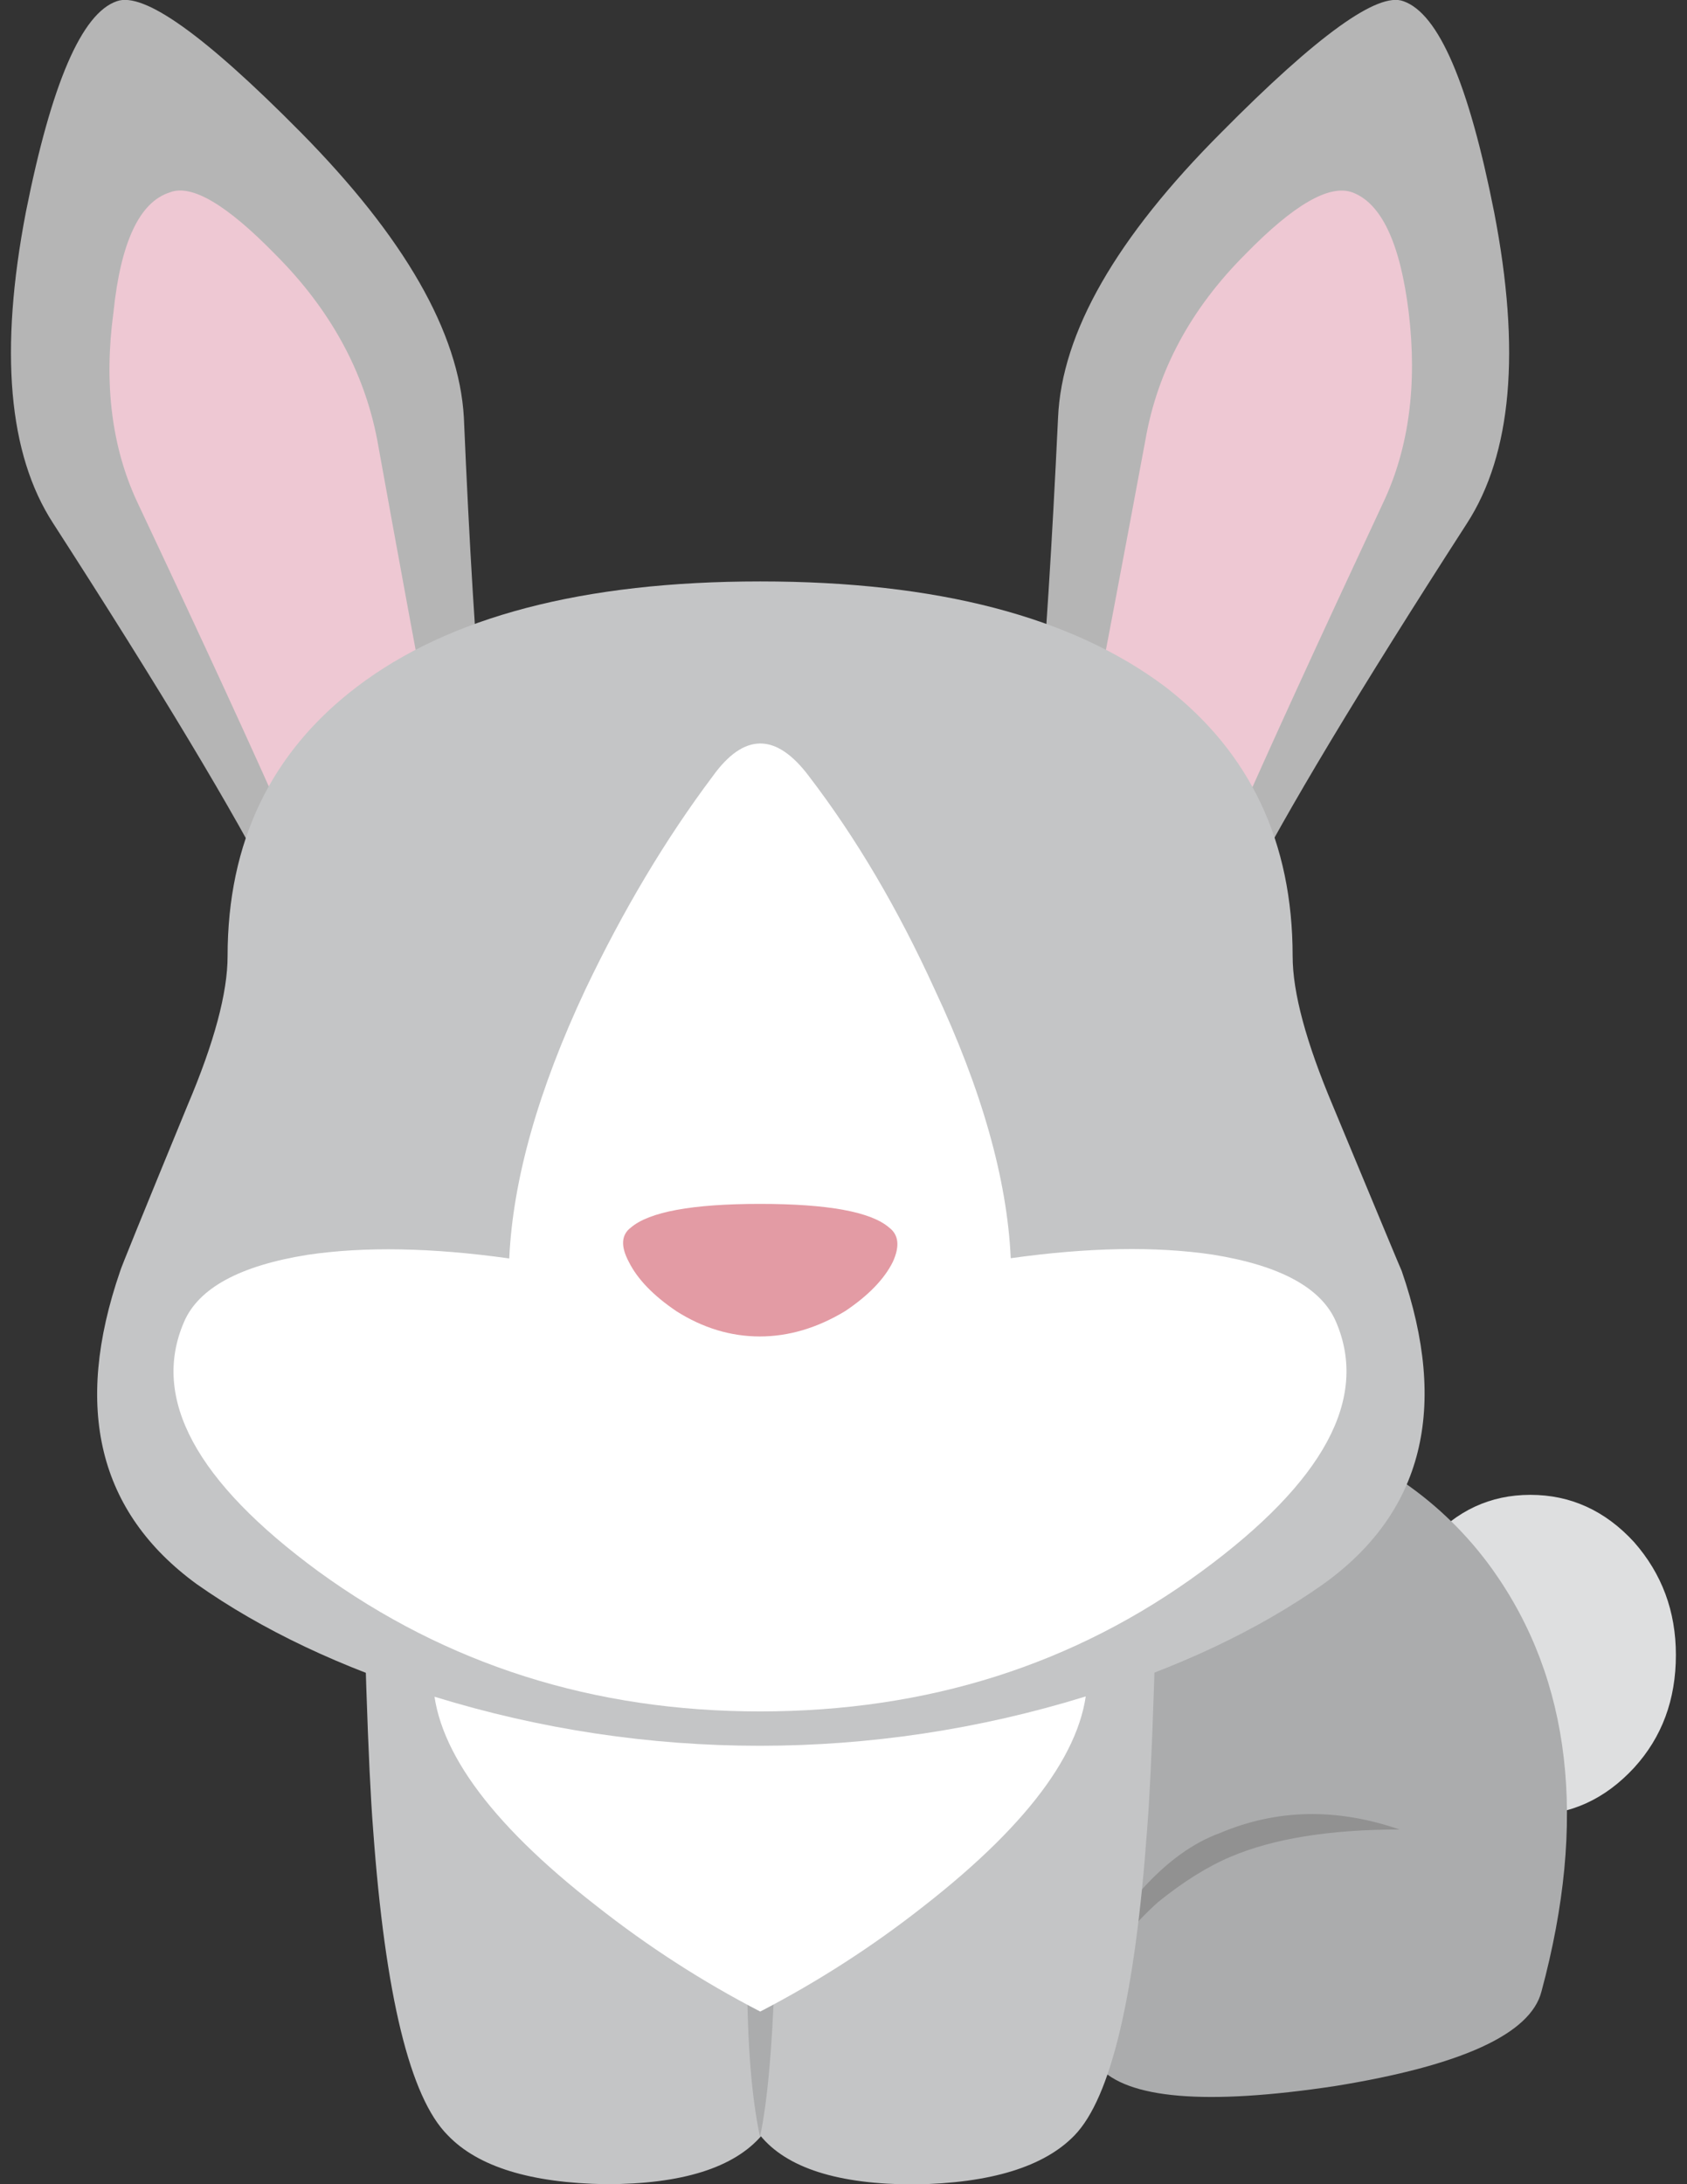 <?xml version="1.0" encoding="iso-8859-1"?>
<!-- Generator: Adobe Illustrator 17.0.0, SVG Export Plug-In . SVG Version: 6.00 Build 0)  -->
<!DOCTYPE svg PUBLIC "-//W3C//DTD SVG 1.0//EN" "http://www.w3.org/TR/2001/REC-SVG-20010904/DTD/svg10.dtd">
<svg version="1.0" id="Layer_1" xmlns="http://www.w3.org/2000/svg" xmlns:xlink="http://www.w3.org/1999/xlink" x="0px" y="0px"
	 width="612px" height="792px" viewBox="0 0 612 792" enable-background="new 0 0 612 792" xml:space="preserve">
<rect x="0" y="0" width="612" height="792" fill="#333333" stroke="none"/>
<title>emojibodies3_44</title>
<g id="emojibody3Symbol_44_0_Layer0_0_MEMBER_0_FILL">
	<path fill="#DEDFE0" d="M555.174,542.038c-14.534,0-26.791,5.691-36.947,17.16c-10.506,11.469-15.847,25.04-15.847,40.887
		c0,16.285,5.253,29.943,15.847,40.887c10.156,11.382,22.413,17.16,36.947,17.16s27.054-5.691,37.648-17.16
		c10.069-11.032,15.147-24.602,15.147-40.887c0-15.847-5.078-29.418-15.147-40.887C582.316,547.729,569.708,542.038,555.174,542.038
		z"/>
</g>
<g id="emojibody3Symbol_44_0_Layer0_0_MEMBER_1_FILL">
	<path fill="#ABACAD" d="M509.122,537.397l-15.847-9.281l-93.594,46.228l-10.506,75.908c-5.253,53.232-2.189,86.152,9.193,98.934
		c10.506,11.907,39.136,14.271,85.714,7.267c46.14-7.442,71.18-18.911,75.12-34.321c16.723-61.987,10.769-113.03-17.773-153.042
		C532.586,556.746,521.642,545.977,509.122,537.397z"/>
</g>
<g id="emojibody3Symbol_44_0_Layer0_0_MEMBER_2_FILL">
	<path fill="#919191" d="M414.828,684.486c-8.317,9.281-13.22,19.174-14.534,29.68c4.378-8.317,10.944-16.46,19.787-24.427
		c9.193-7.442,18.036-12.958,26.353-16.46c15.409-6.566,35.809-9.893,61.287-9.893c-22.851-7.88-44.564-7.442-65.227,1.313
		C432.864,668.201,423.671,674.855,414.828,684.486z"/>
</g>
<g id="emojibody3Symbol_44_0_Layer0_0_MEMBER_3_FILL">
	<path fill="#C4C5C6" d="M271.767,631.078c-7.88,82.65-6.566,130.366,3.94,143.148c9.631,11.907,28.367,17.861,56.034,17.861
		c27.667-0.438,47.016-6.391,58.047-17.773c13.22-13.658,21.976-50.605,26.353-110.929c1.751-21.538,3.327-68.641,4.64-141.135
		l-133.78-11.207L271.767,631.078z"/>
</g>
<g id="emojibody3Symbol_44_0_Layer0_0_MEMBER_4_FILL">
	<path fill="#C4C5C6" d="M264.5,511.044l-133.78,11.207c1.313,72.143,2.889,119.159,4.64,141.135
		c4.378,60.236,13.396,97.183,27.054,110.841c10.944,11.469,30.118,17.335,57.347,17.773c27.667,0,46.578-5.954,56.646-17.773
		c10.506-12.783,11.907-60.499,3.94-143.148L264.5,511.044z"/>
</g>
<g id="emojibody3Symbol_44_0_Layer0_0_MEMBER_5_FILL">
	<path fill="#ABACAD" d="M275.707,774.84c2.627-12.345,4.378-31.256,5.253-56.734c-0.876-25.04-2.627-43.951-5.253-56.734
		c-3.064,14.971-4.64,33.883-4.64,56.734C271.154,741.482,272.642,760.394,275.707,774.84z"/>
</g>
<g id="emojibody3Symbol_44_0_Layer0_0_MEMBER_6_FILL">
	<path fill="#FFFFFF" d="M394.428,607.965c0-29.943-11.382-55.158-34.321-75.82c-23.289-21.1-51.393-31.606-84.401-31.606
		c-32.482,0-60.411,10.594-83.7,31.694c-23.289,21.1-34.933,46.403-34.933,75.82c0,24.602,19.787,52.356,59.361,83.087
		c18.561,14.621,38.348,27.404,59.361,38.26c20.925-10.857,40.799-23.639,59.361-38.26
		C374.641,660.321,394.428,632.654,394.428,607.965z"/>
</g>
<g id="emojibody3Symbol_44_0_Layer0_0_MEMBER_7_FILL">
	<path fill="#B5B5B5" d="M542.042,76.959c-9.193-46.578-20.137-72.056-32.92-76.521c-9.193-3.502-31.169,12.345-65.927,47.453
		c-38.26,38.26-58.047,72.756-59.361,103.575c-4.378,92.368-9.631,151.466-15.847,177.469l73.807,19.174
		c-0.438-2.189,2.889-10.331,9.893-24.427c14.534-28.63,41.325-73.194,80.461-133.868
		C548.433,164.686,551.76,127.126,542.042,76.959z"/>
</g>
<g id="emojibody3Symbol_44_0_Layer0_0_MEMBER_8_FILL">
	<path fill="#EEC8D3" d="M511.048,113.293c-3.064-25.04-9.893-39.574-20.4-43.514c-8.318-3.064-21.275,4.378-38.873,22.413
		c-19.787,19.787-31.869,42.2-36.247,67.328c-16.723,89.741-27.929,147.526-33.62,173.442l48.154,12.52
		c0-6.566,23.989-61.112,71.881-163.548C511.048,162.497,514.2,139.646,511.048,113.293z"/>
</g>
<g id="emojibody3Symbol_44_0_Layer0_0_MEMBER_9_MEMBER_0_FILL">
	<path fill="#B5B5B5" d="M42.379,0.438C29.597,4.815,18.653,30.381,9.372,76.959c-9.631,50.168-6.391,87.728,9.893,112.768
		C58.402,250.4,85.193,295.052,99.726,323.594c7.442,14.096,10.769,22.238,9.893,24.427l74.507-19.174
		c-6.566-25.916-11.907-85.101-15.847-177.469c-1.751-30.818-21.538-65.314-59.361-103.575C74.249,12.783,52.098-3.064,42.379,0.438
		z"/>
</g>
<g id="emojibody3Symbol_44_0_Layer0_0_MEMBER_9_MEMBER_1_FILL">
	<path fill="#EEC8D3" d="M61.553,69.779c-10.944,3.502-17.773,18.036-20.4,43.514c-3.502,25.916-0.613,48.854,8.58,68.641
		c48.329,102.436,72.318,156.982,71.881,163.548l48.154-12.52c-5.691-25.916-16.723-83.788-32.92-173.442
		c-4.815-25.04-17.16-47.453-36.947-67.24C82.216,74.157,69.433,66.627,61.553,69.779z"/>
</g>
<g id="emojibody3Symbol_44_0_Layer0_0_MEMBER_10_MEMBER_0_FILL">
	<path fill="#C4C5C6" d="M480.142,574.344c36.072-25.916,45.527-63.738,28.367-113.468c-0.438-0.876-8.755-20.925-25.04-60.061
		c-9.631-22.851-14.534-40.887-14.534-54.107c0-41.325-15.409-73.894-46.14-97.621c-33.883-25.478-82.825-38.26-147.001-38.26
		s-112.943,12.783-146.388,38.26c-31.169,23.727-46.841,56.296-46.841,97.621c0,13.22-4.815,31.256-14.534,54.107
		c-16.285,39.574-24.427,59.623-24.427,60.061c-17.16,49.73-7.88,87.465,27.667,113.468c23.727,16.722,52.532,30.381,86.327,40.887
		c76.871,23.727,159.083,23.727,235.954,0C427.61,604.725,456.415,591.067,480.142,574.344z"/>
</g>
<g id="emojibody3Symbol_44_0_Layer0_0_MEMBER_10_MEMBER_1_FILL">
	<path fill="#FFFFFF" d="M484.695,479.35c-5.253-12.345-20.225-20.487-44.827-24.427c-20.662-3.064-45.09-2.627-73.194,1.313
		c-1.313-28.63-10.506-61.112-27.667-97.621c-13.22-28.98-28.367-54.72-45.527-77.134c-11.907-15.847-23.552-15.847-34.933,0
		c-17.16,22.851-32.482,48.592-46.14,77.221c-17.16,36.509-26.353,69.079-27.667,97.621c-28.104-3.94-52.531-4.378-73.194-1.313
		c-24.602,3.94-39.574,12.082-44.827,24.427c-11.907,27.667,4.378,57.785,48.767,90.354c46.578,33.883,99.985,50.78,160.221,50.78
		c60.674,0,114.081-16.898,160.221-50.78C480.317,537.222,496.602,507.104,484.695,479.35z"/>
</g>
<g id="emojibody3Symbol_44_0_Layer0_0_MEMBER_10_MEMBER_2_MEMBER_0_FILL">
	<path fill="#E39BA4" d="M323.861,457.637c2.627-5.691,2.189-9.893-1.313-12.52c-6.566-5.691-22.151-8.58-46.841-8.58
		c-24.602,0-40.187,2.889-46.841,8.58c-3.502,2.627-3.765,6.829-0.7,12.52c3.064,6.129,8.755,12.082,17.16,17.773
		c9.631,6.129,19.787,9.193,30.293,9.193c10.506,0,20.837-3.064,30.994-9.193C315.105,469.719,320.796,463.766,323.861,457.637z"/>
</g>
</svg>
